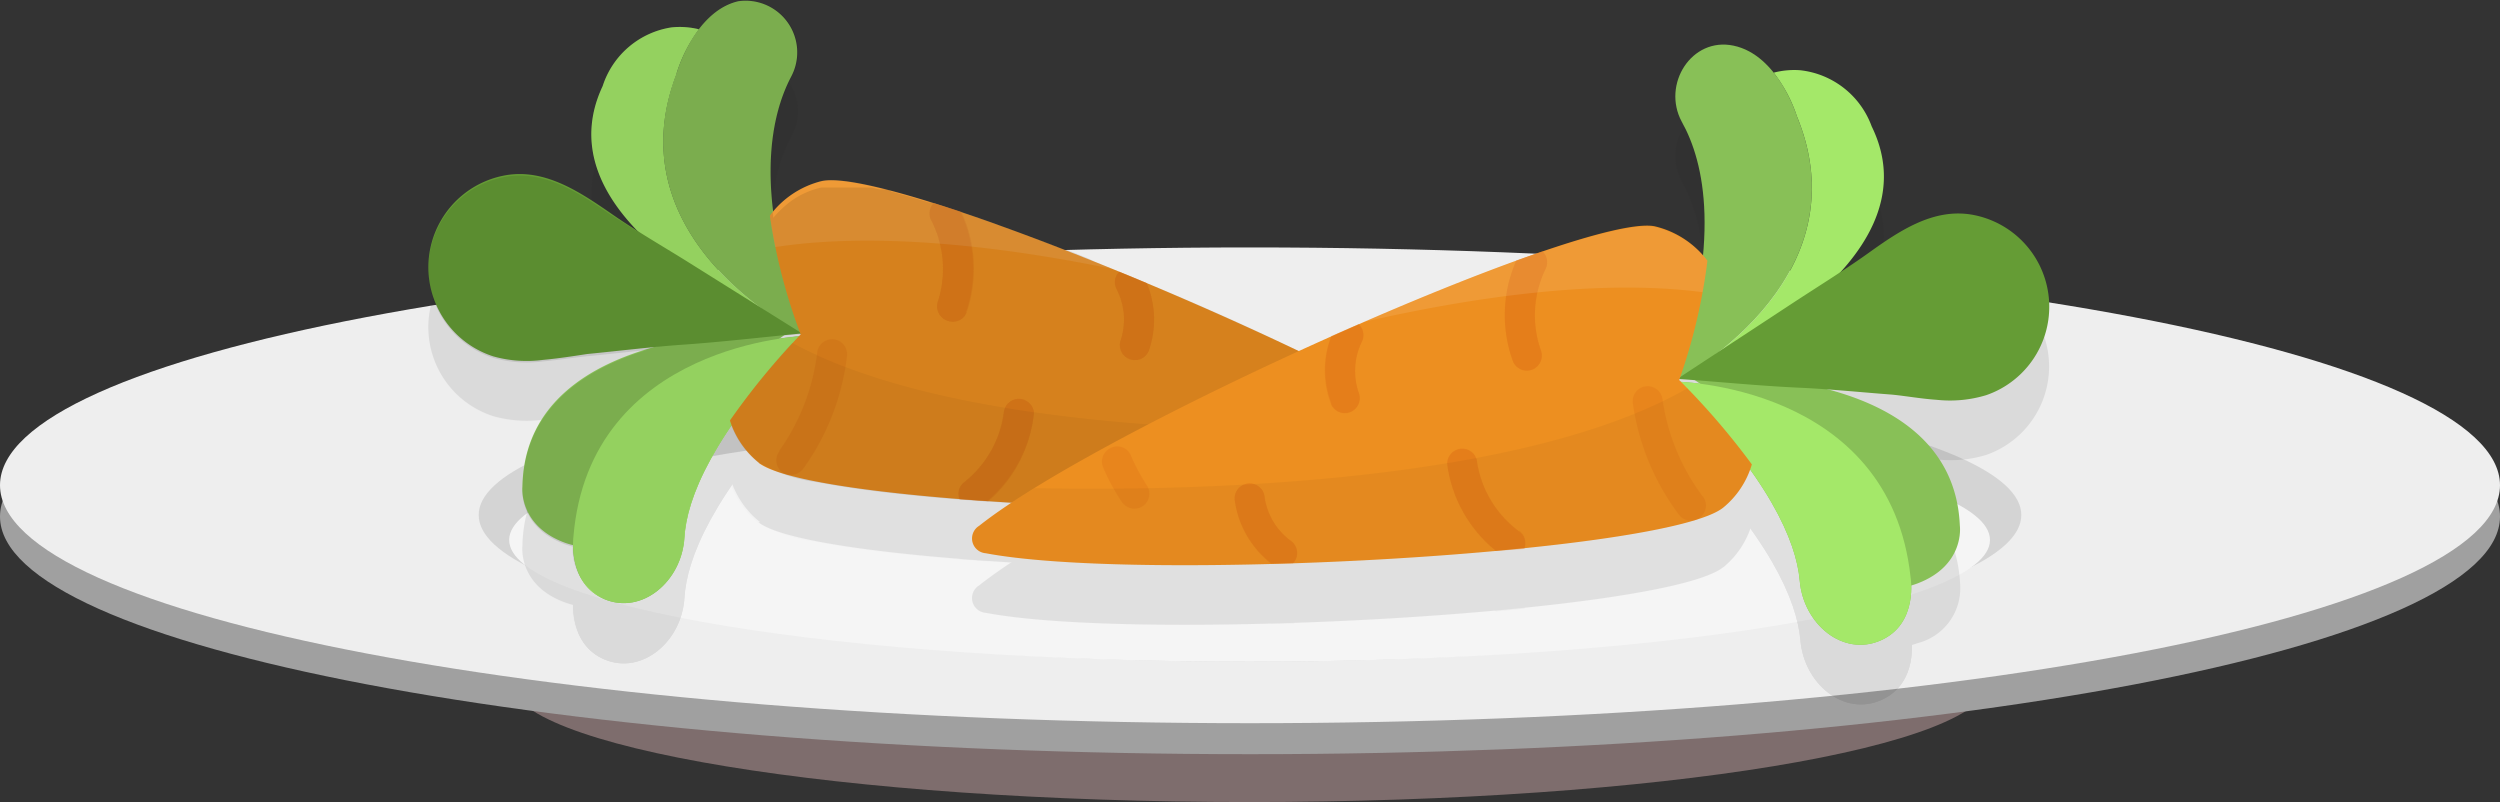 <svg xmlns="http://www.w3.org/2000/svg" viewBox="0 0 145.19 46.58"><rect x="0" y="0" width="145.19" height="46.58" fill="#333333" stroke="none"/><defs><style>.cls-1{fill:#7e6d6d;}.cls-1,.cls-2,.cls-3,.cls-4,.cls-5{fill-rule:evenodd;}.cls-2{fill:#a0a0a0;}.cls-3{fill:#eee;}.cls-4{fill:#d4d4d4;}.cls-5{fill:#f5f5f5;}.cls-10,.cls-17,.cls-18,.cls-6{opacity:0.1;}.cls-10,.cls-7,.cls-8,.cls-9{fill:#231f20;}.cls-15,.cls-8{opacity:0.3;}.cls-16,.cls-9{opacity:0.04;}.cls-11{fill:#88c057;}.cls-12{fill:#a4e869;}.cls-13{fill:#659c35;}.cls-14{fill:#ed8f20;}.cls-15{fill:#dd7017;}.cls-17{fill:#fff;}</style></defs><title>food_carrot</title><g id="Layer_2" data-name="Layer 2"><g id="FOOD"><path class="cls-1" d="M29.57,39.5c0-3.9,19.28-7.07,43-7.07s43,3.17,43,7.07-19.28,7.08-43,7.08-43-3.17-43-7.08Z"/><path class="cls-2" d="M0,30c0-7.62,32.52-13.81,72.59-13.81s72.6,6.19,72.6,13.81-32.53,13.8-72.6,13.8S0,37.57,0,30Z"/><path class="cls-3" d="M0,28.18c0-7.62,32.52-13.81,72.59-13.81s72.6,6.19,72.6,13.81S112.66,42,72.59,42,0,35.8,0,28.18Z"/><path class="cls-4" d="M27.8,29.91c0-4.7,20.07-8.51,44.79-8.51s44.8,3.81,44.8,8.51-20.07,8.52-44.8,8.52S27.8,34.61,27.8,29.91Z"/><path class="cls-5" d="M29.57,31.36c0-3.91,19.28-7.08,43-7.08s43,3.17,43,7.08-19.28,7.07-43,7.07-43-3.17-43-7.07Z"/><g class="cls-6"><path class="cls-7" d="M46.75,23c-5.39,5.73-6.87,9.44-7,11.73-.16,2.53-2.47,4.48-4.64,3.57s-1.81-3.61-1.81-3.61C34.22,23.37,46.75,23,46.75,23Z"/><path class="cls-7" d="M46.75,23c-3-8.09-2.06-12.67-.79-15.08a2.94,2.94,0,0,0-3.07-4.35c-2.59.6-3.6,4.2-3.6,4.2C35.52,17.53,46.75,23,46.75,23Z"/><path class="cls-7" d="M33.78,35c.65-7.91,7-10.47,10.74-11.29.44-.34.88-.69,1.37-1.05,0,0-15.35-.71-15.55,9.05,0,0-.27,2.3,2.52,3.29a5,5,0,0,0,.9.23l0-.23Z"/><path class="cls-7" d="M39.29,7.74a8.65,8.65,0,0,1,1.3-2.57A4.7,4.7,0,0,0,39,5.06,5,5,0,0,0,35,8.41c-3.8,8.22,10.44,13.9,10.44,13.9a1.62,1.62,0,0,0-.1-.18c-2.9-1.87-8.92-6.84-6-14.39Z"/><path class="cls-7" d="M46.75,23c-5.39,5.73-6.87,9.44-7,11.73-.16,2.53-2.47,4.48-4.64,3.57s-1.81-3.61-1.81-3.61C34.22,23.37,46.75,23,46.75,23Z"/><path class="cls-7" d="M31.54,24.37a7.19,7.19,0,0,1-2.88-.2,5.43,5.43,0,0,1,.54-10.49c2.33-.49,4.39.87,6.22,2.14,1.42,1,2.95,1.87,4.43,2.8l6.72,4.21s0,0,.06,0c-2.34.21-4.68.5-7,.66-1.84.13-3.68.36-5.53.54C33.31,24.14,32.43,24.29,31.54,24.37Z"/><path class="cls-7" d="M44.06,30.34C47.38,32.92,77.85,34,87,32.05a.86.86,0,0,0,.36-1.6c-7.42-5.61-35.5-17.4-39.6-16.48a5.36,5.36,0,0,0-3,2,32.42,32.42,0,0,0,1.79,6.89,43.46,43.46,0,0,0-4.11,5,5.1,5.1,0,0,0,1.7,2.46Z"/><path class="cls-8" d="M77.52,28.32a.87.87,0,0,0,.27,1.2.89.89,0,0,0,.94,0,.87.87,0,0,0,.27-.27,12.38,12.38,0,0,0,1-2.06.87.87,0,1,0-1.62-.64,12.32,12.32,0,0,1-.89,1.78Z"/><path class="cls-8" d="M45.26,29.67a.88.88,0,0,0,1.17,1.27,1.19,1.19,0,0,0,.23-.22,14,14,0,0,0,2.53-6.51A.87.87,0,0,0,47.46,24a12.31,12.31,0,0,1-2.2,5.71Z"/><path class="cls-8" d="M54.23,15.26a.87.87,0,0,0-.15,1A6.19,6.19,0,0,1,54.47,21,.88.88,0,0,0,55.76,22a1,1,0,0,0,.33-.41,7.81,7.81,0,0,0-.31-5.84"/><path class="cls-8" d="M56.09,21.61a7.79,7.79,0,0,0-.32-5.85l-1.54-.5a.87.87,0,0,0-.15,1A6.19,6.19,0,0,1,54.47,21,.88.88,0,0,0,55.76,22a1,1,0,0,0,.33-.41Z"/><path class="cls-8" d="M57.34,32.57a7.8,7.8,0,0,0,2.71-5.11.88.88,0,1,0-1.75-.08A6.21,6.21,0,0,1,56,31.47a.84.84,0,0,0-.27,1"/><path class="cls-8" d="M56,31.47a.84.84,0,0,0-.27,1l1.66.12a7.78,7.78,0,0,0,2.71-5.11.88.88,0,0,0-1.75-.08A6.21,6.21,0,0,1,56,31.47Z"/><path class="cls-8" d="M65,19.24a.86.86,0,0,0-.16,1,3.89,3.89,0,0,1,.26,2.94.88.88,0,0,0,.48,1.14.9.9,0,0,0,.8-.07,1,1,0,0,0,.34-.41,5.51,5.51,0,0,0-.12-3.93"/><path class="cls-8" d="M66.72,23.83a5.51,5.51,0,0,0-.12-3.93L65,19.24a.86.86,0,0,0-.16,1,3.89,3.89,0,0,1,.26,2.94.88.88,0,0,0,1.28,1.07,1,1,0,0,0,.34-.41Z"/><path class="cls-8" d="M70.39,33a5.61,5.61,0,0,0,2-3.75.88.88,0,0,0-.83-.92.87.87,0,0,0-.91.83,3.89,3.89,0,0,1-1.48,2.55A.87.87,0,0,0,69.08,33l.06.05"/><path class="cls-8" d="M69.22,31.75A.87.87,0,0,0,69.08,33l.06.05h1.25a5.61,5.61,0,0,0,2-3.75.87.87,0,1,0-1.74-.09,3.89,3.89,0,0,1-1.48,2.55Z"/><path class="cls-9" d="M87,32.05c-9.1,1.94-39.57.87-42.89-1.71a5.1,5.1,0,0,1-1.7-2.46A41.84,41.84,0,0,1,46,23.38c9.67,5.27,28.34,5.34,38,5a35.13,35.13,0,0,1,3.25,2.11A.86.86,0,0,1,87,32.05Z"/><path class="cls-10" d="M47.71,14c1.92-.43,9.11,1.93,17,5.14-6-1.24-13.56-2.23-19.69-1.29-.13-.63-.23-1.24-.31-1.82A5.36,5.36,0,0,1,47.71,14Z"/><path class="cls-10" d="M87.71,31a1.34,1.34,0,0,0-.07-.18.62.62,0,0,0-.11-.17,1.14,1.14,0,0,0-.22-.22L87,30.2l-.15-.1-.22-.16-.2-.14-.19-.13L86,29.52l-.17-.11-.29-.19-.14-.08-.32-.21-.11-.06-.38-.23-.07-.05-.43-.25h0A160.09,160.09,0,0,0,66.6,19.9h0l-.19-.08-2-.83-.45-.18-.37-.15-.38-.16-.38-.15-.37-.14-.38-.15-.36-.14-.37-.15L61,17.63l-.36-.14-.36-.13-.36-.14-.36-.13L59.16,17l-.35-.13-.35-.13-.35-.12-.34-.12-.34-.13-.33-.11-.34-.12L56.44,16l-.34-.12-.3-.1-.35-.12-.28-.09-.36-.11-.25-.09-.49-.15-.13,0L53.39,15l-.2-.06-.35-.1-.24-.07-.3-.08-.23-.07-.28-.07-.23-.06-.27-.07-.21-.05-.26-.06-.2-.05-.24,0-.2,0L50,14.12l-.19,0-.21,0-.17,0-.2,0L49,14l-.19,0-.14,0h-.8l-.2,0a5,5,0,0,0-1.73.77,5.91,5.91,0,0,0-1.07,1A13.18,13.18,0,0,1,46,7.89a2.94,2.94,0,0,0-3.07-4.35,4.13,4.13,0,0,0-2.31,1.63A4.62,4.62,0,0,0,39,5.06,5,5,0,0,0,35,8.41c-1.52,3.29-.15,6.17,2,8.45-.54-.34-1.07-.68-1.58-1-1.83-1.27-3.89-2.63-6.22-2.14a5.43,5.43,0,0,0-.54,10.49,7.19,7.19,0,0,0,2.88.2c.89-.08,1.77-.23,2.54-.3,1.16-.12,2.31-.25,3.47-.36-3.64,1.11-7.12,3.39-7.21,8,0,0-.27,2.3,2.52,3.29l.4.12a3.23,3.23,0,0,0,1.84,3.15c2.17.91,4.48-1,4.64-3.57.09-1.5.76-3.62,2.73-6.51.05.12.11.25.17.37a4.9,4.9,0,0,0,.84,1.25,4.2,4.2,0,0,0,.58.53,9.12,9.12,0,0,0,3.36,1.09l.51.1c2,.37,4.74.68,7.75.92h0l1.66.12h.15c.8.06,1.62.11,2.45.15l3.4.16,1.72.06c1.36,0,2.73.06,4.08.08h2c1.14,0,2.26,0,3.35,0l1.62,0c2.13-.06,4.13-.16,5.9-.3l.65,0,1.24-.12.58-.07q.57-.06,1.08-.15c.52-.07,1-.16,1.42-.25a1,1,0,0,0,.52-.25l.09-.09a.83.83,0,0,0,.17-.45A.65.65,0,0,0,87.71,31ZM42,19.41l.13.13Zm.36.36.13.12Zm.35.33.13.12Zm.34.31.12.1Zm.39.33.09.07Zm.3.24.1.08Zm2.77,1.9h0l-.09.11c-.26,0-.64.06-1.12.13l.21-.15ZM41.1,18.43,41,18.3Zm.66.77-.12-.13Zm-.37-.42-.1-.12Zm-.65-.8-.09-.13ZM39.29,7.72h0Zm1.18,9.88-.09-.13Zm-.32-.48a1,1,0,0,1-.08-.14A1,1,0,0,0,40.15,17.12Zm-.25-.43a.75.75,0,0,1-.07-.12A.75.75,0,0,0,39.9,16.69Zm-.28-.5a1,1,0,0,0-.07-.15A1,1,0,0,1,39.62,16.19Zm-.23-.48a.37.37,0,0,0,0-.11A.37.37,0,0,1,39.39,15.71Zm-.32-7.35c0,.05,0,.1,0,.15S39.05,8.41,39.07,8.36Zm-.22.75s0,.05,0,.08S38.84,9.13,38.85,9.11Zm-.13.6,0,.15Zm-.12.71a.49.49,0,0,0,0,.12A.49.49,0,0,1,38.6,10.42Zm-.06.58a.66.66,0,0,1,0,.14A.66.66,0,0,0,38.54,11Zm0,.66v0Zm.66,3.53L39.12,15Zm-.2-.56,0-.11Zm-.15-.5,0-.15Zm-.14-.61a.5.5,0,0,0,0-.12A.5.5,0,0,1,38.69,13.52ZM38.61,13a.77.77,0,0,1,0-.15A.77.77,0,0,0,38.61,13Zm-.07-.64a.57.57,0,0,0,0-.13A.57.57,0,0,1,38.54,12.36Z"/><path class="cls-7" d="M97.24,25.63S109.77,25.74,111,37c0,0,.46,2.67-1.73,3.65s-4.5-.94-4.71-3.47c-.2-2.28-1.76-6-7.28-11.56Z"/><path class="cls-7" d="M97.24,25.63s11.11-5.69,7.12-15.4c0,0-1.08-3.58-3.69-4.12-2.43-.5-4.17,2.26-3,4.42,1.32,2.38,2.33,6.94-.46,15.1Z"/><path class="cls-7" d="M110.48,37.37l0,.22a5.58,5.58,0,0,0,.89-.24A3.29,3.29,0,0,0,113.84,34c-.41-9.75-15.74-8.7-15.74-8.7l1.39,1c3.75.74,10.16,3.16,11,11.06Z"/><path class="cls-7" d="M104.36,10.23c3.08,7.49-2.83,12.59-5.69,14.52l-.09.19s14.11-6,10.12-14.13a5,5,0,0,0-4.14-3.26,4.68,4.68,0,0,0-1.55.14,8.44,8.44,0,0,1,1.35,2.54Z"/><path class="cls-7" d="M97.24,25.63S109.77,25.74,111,37c0,0,.46,2.67-1.73,3.65s-4.5-.94-4.71-3.47c-.2-2.28-1.76-6-7.28-11.56Z"/><path class="cls-7" d="M112.48,26.68a7.08,7.08,0,0,0,2.87-.26,5.44,5.44,0,0,0-.76-10.48c-2.34-.44-4.38,1-6.17,2.28-1.41,1-2.92,1.94-4.38,2.9l-6.62,4.36s0,0-.06,0c2.34.16,4.69.39,7,.5,1.85.09,3.69.28,5.54.42C110.7,26.5,111.59,26.63,112.48,26.68Z"/><path class="cls-7" d="M100.09,32.94a5.08,5.08,0,0,0,1.65-2.51,43.08,43.08,0,0,0-4.22-4.89,32.77,32.77,0,0,0,1.64-6.93,5.33,5.33,0,0,0-3.07-2C92,15.82,64.15,28.23,56.86,34a.86.86,0,0,0,.39,1.59c9.15,1.73,39.59,0,42.84-2.66Z"/><path class="cls-8" d="M66.6,31.65a12.18,12.18,0,0,1-.93-1.75.86.86,0,0,0-1.14-.47.88.88,0,0,0-.47,1.14,12.4,12.4,0,0,0,1.08,2,1,1,0,0,0,.28.27.87.87,0,0,0,1.18-1.23Z"/><path class="cls-8" d="M98.88,32.29a12.39,12.39,0,0,1-2.33-5.66.87.87,0,0,0-1.72.28,14,14,0,0,0,2.68,6.46.91.91,0,0,0,.23.21.88.88,0,0,0,1.14-1.29Z"/><path class="cls-8" d="M89.59,18.08a.88.88,0,0,1,.18,1,6.14,6.14,0,0,0-.29,4.71A.88.88,0,0,1,89,24.93a.87.87,0,0,1-.8-.06.91.91,0,0,1-.35-.4,7.82,7.82,0,0,1,.19-5.85"/><path class="cls-8" d="M87.87,24.47a.91.91,0,0,0,.35.4.87.87,0,0,0,.8.06.88.88,0,0,0,.46-1.16,6.14,6.14,0,0,1,.29-4.71.88.88,0,0,0-.18-1l-1.53.54a7.82,7.82,0,0,0-.19,5.85Z"/><path class="cls-8" d="M86.87,35.46a7.8,7.8,0,0,1-2.82-5.05.87.87,0,1,1,1.74-.13,6.21,6.21,0,0,0,2.45,4,.86.86,0,0,1,.29,1"/><path class="cls-8" d="M88.24,34.33a6.21,6.21,0,0,1-2.45-4,.87.87,0,0,0-1.74.13,7.85,7.85,0,0,0,2.82,5.05l1.66-.16a.86.86,0,0,0-.29-1Z"/><path class="cls-8" d="M78.91,22.3a.89.89,0,0,1,.19,1,3.89,3.89,0,0,0-.2,2.94.88.88,0,0,1-.45,1.15.87.87,0,0,1-.8-.05.91.91,0,0,1-.35-.4,5.47,5.47,0,0,1,0-3.93"/><path class="cls-8" d="M77.3,26.93a.91.91,0,0,0,.35.4.87.87,0,0,0,.8.05.88.88,0,0,0,.45-1.15,3.89,3.89,0,0,1,.2-2.94.87.87,0,0,0-.19-1l-1.58.7a5.47,5.47,0,0,0,0,3.93Z"/><path class="cls-8" d="M73.83,36.21a5.6,5.6,0,0,1-2.13-3.7.87.87,0,1,1,1.74-.12A3.88,3.88,0,0,0,75,34.9a.86.86,0,0,1,.16,1.22l-.06.05"/><path class="cls-8" d="M75,34.9a3.88,3.88,0,0,1-1.54-2.51.87.87,0,1,0-1.74.12,5.6,5.6,0,0,0,2.13,3.7c.42,0,.83,0,1.25,0l.06,0A.88.88,0,0,0,75,34.9Z"/><path class="cls-9" d="M57.25,35.6c9.15,1.73,39.59,0,42.84-2.66a5.08,5.08,0,0,0,1.65-2.51A41,41,0,0,0,98,26c-9.55,5.48-28.21,6-37.92,5.8A31.47,31.47,0,0,0,56.86,34,.86.86,0,0,0,57.25,35.6Z"/><path class="cls-10" d="M96.09,16.65c-1.93-.39-9.07,2.13-16.86,5.51,6-1.37,13.51-2.53,19.65-1.72.12-.64.21-1.25.28-1.83A5.33,5.33,0,0,0,96.09,16.65Z"/></g><path class="cls-11" d="M46.75,19.51c-5.39,5.72-6.87,9.44-7,11.72-.16,2.53-2.47,4.48-4.64,3.57s-1.81-3.61-1.81-3.61c.93-11.29,13.46-11.68,13.46-11.68Z"/><path class="cls-11" d="M46.75,19.51c-3-8.09-2.06-12.68-.79-15.08A3,3,0,0,0,42.89.07c-2.59.6-3.6,4.2-3.6,4.2-3.77,9.8,7.46,15.24,7.46,15.24Z"/><path class="cls-11" d="M33.78,31.54c.65-7.92,7-10.48,10.74-11.3.44-.34.88-.69,1.37-1,0,0-15.35-.71-15.55,9,0,0-.27,2.3,2.52,3.3a5.9,5.9,0,0,0,.9.22l0-.22Z"/><path class="cls-12" d="M39.29,4.27a8.65,8.65,0,0,1,1.3-2.57A4.7,4.7,0,0,0,39,1.59,5,5,0,0,0,35,5C31.16,13.16,45.4,18.84,45.4,18.84a1.62,1.62,0,0,0-.1-.18c-2.9-1.87-8.92-6.84-6-14.39Z"/><path class="cls-12" d="M46.75,19.51c-5.39,5.72-6.87,9.44-7,11.72-.16,2.53-2.47,4.48-4.64,3.57s-1.81-3.61-1.81-3.61c.93-11.29,13.46-11.68,13.46-11.68Z"/><path class="cls-13" d="M31.54,20.9a7.19,7.19,0,0,1-2.88-.2,5.43,5.43,0,0,1,.54-10.49c2.33-.49,4.39.88,6.22,2.14,1.42,1,2.95,1.88,4.43,2.8l6.72,4.21s0,0,.06,0c-2.34.22-4.68.5-7,.66-1.84.13-3.68.36-5.53.54C33.31,20.68,32.43,20.82,31.54,20.9Z"/><path class="cls-14" d="M44.06,26.88c3.32,2.57,33.79,3.64,42.89,1.7A.85.85,0,0,0,87.31,27c-7.42-5.62-35.5-17.41-39.6-16.48a5.35,5.35,0,0,0-3,2,32.64,32.64,0,0,0,1.79,6.9,42.62,42.62,0,0,0-4.11,5,5.17,5.17,0,0,0,1.7,2.47Z"/><path class="cls-15" d="M77.52,24.85a.87.87,0,0,0,.27,1.2.89.89,0,0,0,.94,0,1,1,0,0,0,.27-.28,12.38,12.38,0,0,0,1-2.06.87.87,0,0,0-1.62-.64,11.83,11.83,0,0,1-.89,1.78Z"/><path class="cls-15" d="M45.26,26.21a.87.87,0,0,0,.17,1.22.89.89,0,0,0,1,0,1.19,1.19,0,0,0,.23-.22,14,14,0,0,0,2.53-6.51.87.87,0,0,0-1.73-.25,12.39,12.39,0,0,1-2.2,5.72Z"/><path class="cls-15" d="M54.23,11.79a.87.87,0,0,0-.15,1,6.19,6.19,0,0,1,.39,4.71A.88.88,0,0,0,55,18.62a.89.89,0,0,0,.81-.07.85.85,0,0,0,.33-.41,7.81,7.81,0,0,0-.31-5.84"/><path class="cls-15" d="M56.09,18.14a7.79,7.79,0,0,0-.32-5.85l-1.54-.5a.87.87,0,0,0-.15,1,6.19,6.19,0,0,1,.39,4.71A.88.88,0,0,0,55,18.62a.89.89,0,0,0,.81-.07.85.85,0,0,0,.33-.41Z"/><path class="cls-15" d="M57.34,29.1A7.8,7.8,0,0,0,60.05,24a.88.88,0,0,0-1.75-.08A6.21,6.21,0,0,1,56,28a.84.84,0,0,0-.27,1"/><path class="cls-15" d="M56,28a.84.84,0,0,0-.27,1l1.66.12A7.78,7.78,0,0,0,60.05,24a.88.88,0,0,0-1.75-.08A6.21,6.21,0,0,1,56,28Z"/><path class="cls-15" d="M65,15.78a.86.86,0,0,0-.16,1,3.86,3.86,0,0,1,.26,2.93.87.87,0,1,0,1.62.66,5.51,5.51,0,0,0-.12-3.93"/><path class="cls-15" d="M66.72,20.36a5.48,5.48,0,0,0-.12-3.92c-.53-.23-1.07-.45-1.6-.66a.86.86,0,0,0-.16,1,3.86,3.86,0,0,1,.26,2.93.87.87,0,1,0,1.62.66Z"/><path class="cls-15" d="M70.39,29.57a5.58,5.58,0,0,0,2-3.75.87.87,0,0,0-.83-.91.86.86,0,0,0-.91.82,3.89,3.89,0,0,1-1.48,2.55.87.87,0,0,0-.14,1.23l.06,0"/><path class="cls-15" d="M69.22,28.28a.87.87,0,0,0-.14,1.23l.06,0h1.25a5.58,5.58,0,0,0,2-3.75.87.87,0,0,0-1.74-.09,3.89,3.89,0,0,1-1.48,2.55Z"/><path class="cls-16" d="M87,28.58c-9.1,1.94-39.57.87-42.89-1.7a5.17,5.17,0,0,1-1.7-2.47A41.84,41.84,0,0,1,46,19.91c9.67,5.27,28.34,5.34,38,5A35,35,0,0,1,87.31,27,.85.85,0,0,1,87,28.58Z"/><path class="cls-17" d="M47.71,10.51c1.92-.44,9.11,1.92,17,5.13-6-1.24-13.56-2.23-19.69-1.29-.13-.63-.23-1.24-.31-1.82A5.35,5.35,0,0,1,47.71,10.51Z"/><path class="cls-18" d="M87.71,27.55a1.34,1.34,0,0,0-.07-.18.82.82,0,0,0-.11-.17.88.88,0,0,0-.22-.21L87,26.73l-.15-.1-.22-.16-.2-.13-.19-.13L86,26.05l-.17-.11-.29-.18-.14-.09-.32-.21-.11-.06-.38-.23-.07,0-.43-.26h0A160.2,160.2,0,0,0,66.6,16.44h0l-.19-.08-2-.83-.45-.18-.37-.15L63.18,15l-.38-.15-.37-.15-.38-.15-.36-.14-.37-.14L61,14.17,60.59,14l-.36-.14-.36-.14-.36-.13-.35-.13-.35-.13-.35-.12-.35-.13L57.77,13l-.34-.12-.33-.12-.34-.12-.32-.11-.34-.12-.3-.1-.35-.11-.28-.1L54.81,12l-.25-.09-.49-.15-.13,0-.55-.17-.2-.06-.35-.1-.24-.07-.3-.08-.23-.07-.28-.07L51.56,11,51.29,11l-.21,0-.26-.06-.2-.05-.24,0-.2,0-.22,0-.19,0-.21,0-.17,0-.2,0-.15,0-.19,0-.14,0h-.8l-.2,0a4.83,4.83,0,0,0-1.73.76,6.29,6.29,0,0,0-1.07,1C44.46,8.48,45.13,6,46,4.43A3,3,0,0,0,42.89.07,4.18,4.18,0,0,0,40.58,1.7,4.62,4.62,0,0,0,39,1.59,5,5,0,0,0,35,5c-1.52,3.28-.15,6.17,2,8.44-.54-.34-1.07-.68-1.58-1-1.83-1.26-3.89-2.63-6.22-2.14a5.43,5.43,0,0,0-.54,10.49,7.19,7.19,0,0,0,2.88.2c.89-.08,1.77-.22,2.54-.3,1.16-.11,2.31-.24,3.47-.36-3.64,1.12-7.12,3.39-7.21,8,0,0-.27,2.3,2.52,3.3l.4.12A3.21,3.21,0,0,0,35.1,34.8c2.17.91,4.48-1,4.64-3.57.09-1.5.76-3.62,2.73-6.51.05.13.11.25.17.38a5.09,5.09,0,0,0,1.42,1.78A9.52,9.52,0,0,0,47.42,28l.51.09c2,.37,4.74.68,7.75.92h0l1.66.12h.15c.8.06,1.62.11,2.45.15,1.12.06,2.25.12,3.4.16l1.72.06c1.36,0,2.73.07,4.08.08h0l1.93,0c1.14,0,2.26,0,3.35,0l1.62,0c2.13-.06,4.13-.15,5.9-.29l.65-.06,1.24-.12.58-.07,1.08-.14c.52-.08,1-.16,1.42-.26a1,1,0,0,0,.52-.25l.09-.09a.8.8,0,0,0,.17-.44A.72.72,0,0,0,87.71,27.55ZM42,15.94l.13.13Zm.36.36.13.12Zm.35.33.13.12Zm.34.31.12.1Zm.39.33.09.07Zm.3.25.1.07Zm2.77,1.89v0l-.09.1c-.26,0-.64.06-1.12.13l.21-.15ZM41.1,15,41,14.83Zm.66.76-.12-.13Zm-.37-.42-.1-.11Zm-.65-.8-.09-.12ZM39.29,4.25h0Zm1.18,9.88L40.38,14Zm-.32-.48a.64.64,0,0,1-.08-.14A.64.64,0,0,0,40.15,13.65Zm-.25-.42a.83.83,0,0,1-.07-.13A.83.83,0,0,0,39.9,13.23Zm-.28-.51a1,1,0,0,0-.07-.15A1,1,0,0,1,39.62,12.72Zm-.23-.48a.54.54,0,0,0,0-.11A.54.54,0,0,1,39.39,12.24Zm-.32-7.35c0,.05,0,.1,0,.15S39.05,4.94,39.07,4.89Zm-.22.75s0,.05,0,.08S38.84,5.67,38.85,5.64Zm-.13.6,0,.15ZM38.6,7a.49.49,0,0,0,0,.12A.49.49,0,0,1,38.6,7Zm-.06.58a.61.61,0,0,1,0,.14A.61.61,0,0,0,38.54,7.53Zm0,.67v0Zm.66,3.53-.06-.16Zm-.2-.57,0-.1Zm-.15-.5,0-.15Zm-.14-.61a.36.36,0,0,0,0-.11A.36.36,0,0,1,38.69,10.05Zm-.08-.51a.78.78,0,0,1,0-.16A.78.78,0,0,0,38.61,9.54Zm-.07-.65a.62.62,0,0,0,0-.13A.62.62,0,0,1,38.54,8.89Z"/><path class="cls-11" d="M97.24,22.16s12.53.11,13.72,11.38c0,0,.46,2.68-1.73,3.65s-4.5-.94-4.71-3.47c-.2-2.28-1.76-6-7.28-11.56Z"/><path class="cls-11" d="M97.24,22.16s11.11-5.69,7.12-15.4c0,0-1.08-3.57-3.69-4.11-2.43-.51-4.17,2.25-3,4.42C99,9.44,100,14,97.24,22.16Z"/><path class="cls-11" d="M110.48,33.9l0,.22a4.69,4.69,0,0,0,.89-.24c2.77-1.06,2.45-3.35,2.45-3.35-.41-9.76-15.74-8.7-15.74-8.7.49.35,1,.68,1.39,1,3.75.73,10.16,3.15,11,11Z"/><path class="cls-12" d="M104.36,6.76c3.08,7.49-2.83,12.59-5.69,14.53,0,.06-.06.11-.09.18s14.11-6,10.12-14.13a5,5,0,0,0-4.14-3.26,4.68,4.68,0,0,0-1.55.14,8.44,8.44,0,0,1,1.35,2.54Z"/><path class="cls-12" d="M97.24,22.16s12.53.11,13.72,11.38c0,0,.46,2.68-1.73,3.65s-4.5-.94-4.71-3.47c-.2-2.28-1.76-6-7.28-11.56Z"/><path class="cls-13" d="M112.48,23.22a7.25,7.25,0,0,0,2.87-.27,5.43,5.43,0,0,0-.76-10.47c-2.34-.44-4.38,1-6.17,2.28-1.41,1-2.92,1.93-4.38,2.89L97.42,22s0,0-.06,0c2.34.16,4.69.4,7,.51,1.85.08,3.69.27,5.54.41C110.7,23,111.59,23.16,112.48,23.22Z"/><path class="cls-14" d="M100.09,29.47a5.1,5.1,0,0,0,1.65-2.5,43.07,43.07,0,0,0-4.22-4.9,32.63,32.63,0,0,0,1.64-6.93,5.38,5.38,0,0,0-3.07-2C92,12.35,64.15,24.76,56.86,30.54a.86.86,0,0,0,.39,1.59c9.15,1.73,39.59,0,42.84-2.66Z"/><path class="cls-15" d="M66.6,28.18a11.21,11.21,0,0,1-.93-1.75A.86.86,0,0,0,64.53,26a.88.88,0,0,0-.47,1.14,12.4,12.4,0,0,0,1.08,2,1,1,0,0,0,.28.27.87.87,0,0,0,1.18-1.23Z"/><path class="cls-15" d="M98.88,28.82a12.35,12.35,0,0,1-2.33-5.66.87.87,0,0,0-1.72.28,14,14,0,0,0,2.68,6.46.76.76,0,0,0,.23.21.86.86,0,0,0,1-.06.87.87,0,0,0,.15-1.23Z"/><path class="cls-15" d="M89.59,14.61a.89.89,0,0,1,.18,1,6.16,6.16,0,0,0-.29,4.72A.88.88,0,0,1,89,21.46.88.88,0,0,1,87.87,21a7.82,7.82,0,0,1,.19-5.85"/><path class="cls-15" d="M87.87,21a.88.88,0,0,0,1.15.46.88.88,0,0,0,.46-1.15,6.16,6.16,0,0,1,.29-4.72.89.89,0,0,0-.18-1l-1.53.54A7.82,7.82,0,0,0,87.87,21Z"/><path class="cls-15" d="M86.87,32a7.78,7.78,0,0,1-2.82-5,.87.87,0,0,1,1.74-.12,6.19,6.19,0,0,0,2.45,4,.86.86,0,0,1,.29,1"/><path class="cls-15" d="M88.24,30.86a6.19,6.19,0,0,1-2.45-4,.87.87,0,0,0-1.74.12,7.82,7.82,0,0,0,2.82,5l1.66-.16a.86.86,0,0,0-.29-1Z"/><path class="cls-15" d="M78.91,18.84a.87.87,0,0,1,.19,1,3.89,3.89,0,0,0-.2,2.94.88.88,0,0,1-.45,1.15.87.87,0,0,1-.8-.05.91.91,0,0,1-.35-.4,5.47,5.47,0,0,1,0-3.93"/><path class="cls-15" d="M77.3,23.46a.91.91,0,0,0,.35.4.87.87,0,0,0,.8.05.88.88,0,0,0,.45-1.15,3.89,3.89,0,0,1,.2-2.94.85.85,0,0,0-.19-1l-1.58.69a5.48,5.48,0,0,0,0,3.93Z"/><path class="cls-15" d="M73.83,32.75A5.62,5.62,0,0,1,71.7,29a.87.87,0,1,1,1.74-.12A3.83,3.83,0,0,0,75,31.43a.86.86,0,0,1,.16,1.22.34.34,0,0,1-.06.06"/><path class="cls-15" d="M75,31.43a3.86,3.86,0,0,1-1.54-2.51A.87.87,0,1,0,71.7,29a5.62,5.62,0,0,0,2.13,3.71l1.25,0,.06-.05A.88.88,0,0,0,75,31.43Z"/><path class="cls-16" d="M57.25,32.13c9.15,1.73,39.59,0,42.84-2.66a5.1,5.1,0,0,0,1.65-2.5A40,40,0,0,0,98,22.55c-9.55,5.48-28.21,6-37.92,5.8a33.19,33.19,0,0,0-3.2,2.19A.86.86,0,0,0,57.25,32.13Z"/><path class="cls-17" d="M96.09,13.18c-1.93-.39-9.07,2.13-16.86,5.51,6-1.37,13.51-2.53,19.65-1.72.12-.64.21-1.25.28-1.83A5.38,5.38,0,0,0,96.09,13.18Z"/></g></g></svg>